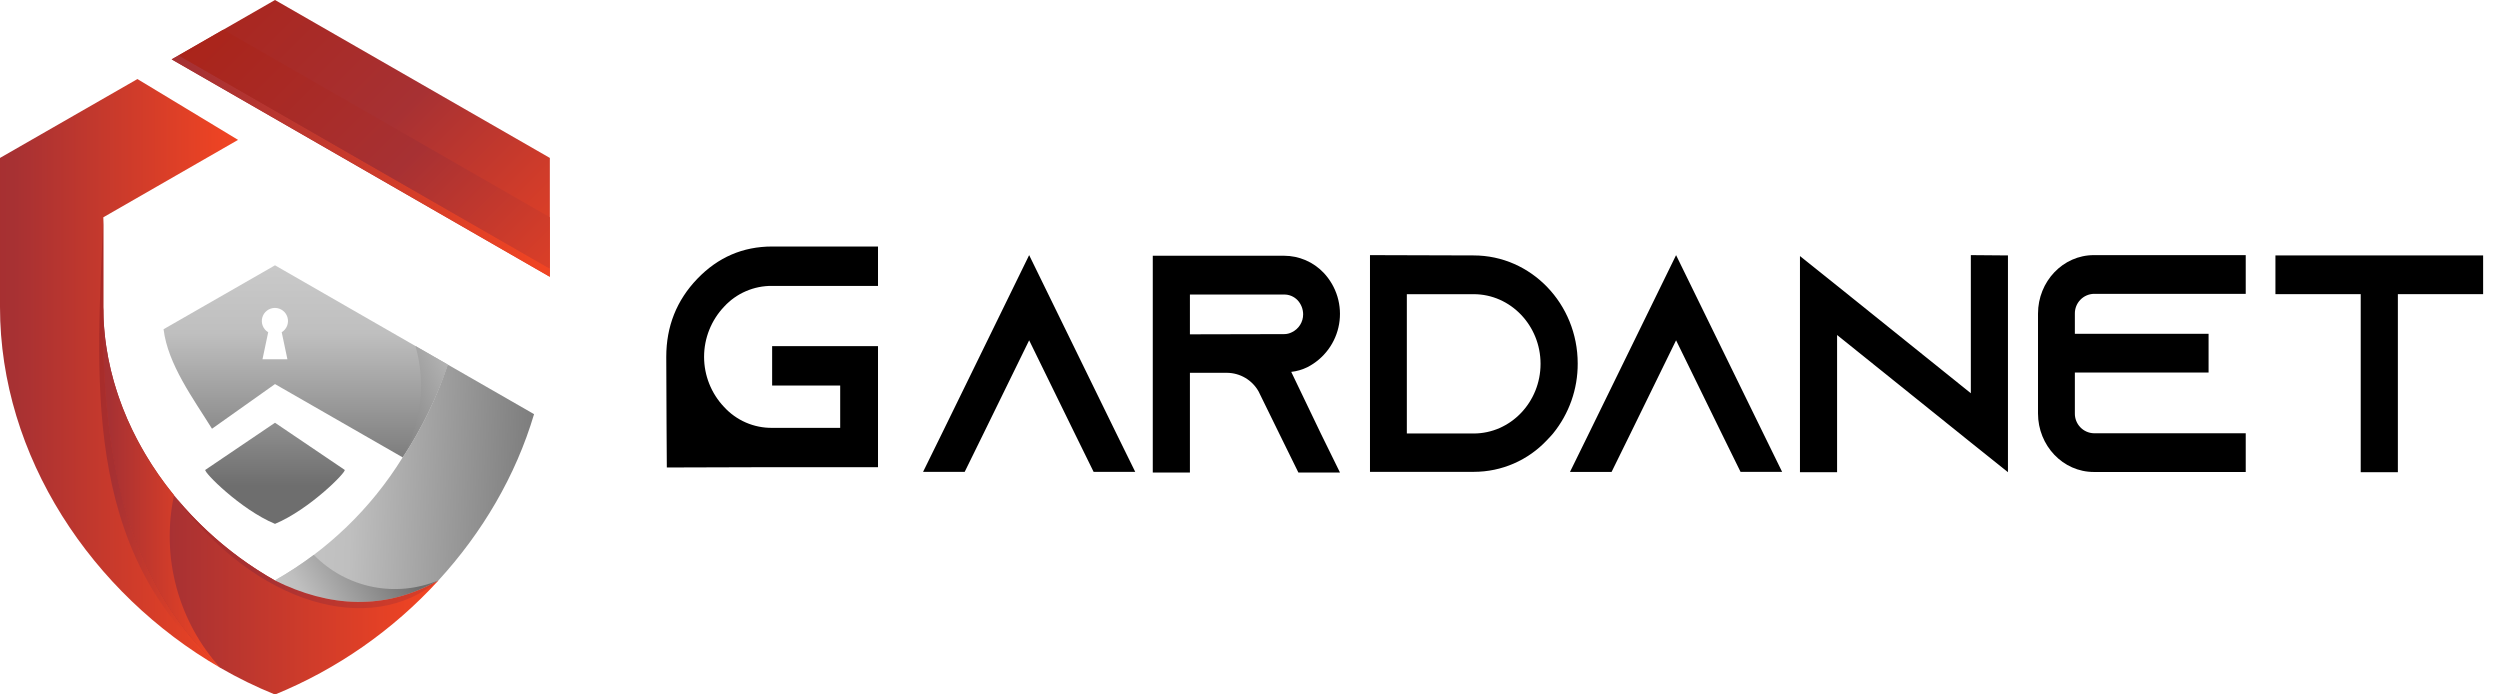 <svg width="144" height="40" viewBox="0 0 144 40" fill="none" xmlns="http://www.w3.org/2000/svg">
<path fill-rule="evenodd" clip-rule="evenodd" d="M15.831 33.433C10.194 30.252 5.951 24.227 5.951 17.686C5.041 26.427 7.327 33.975 12.677 38.459C13.694 39.047 14.751 39.564 15.84 40.005C19.428 38.537 22.645 36.291 25.26 33.43C22.157 35.189 18.956 34.986 15.831 33.438V33.433Z" fill="url(#paint0_linear_1555_1197)"/>
<path fill-rule="evenodd" clip-rule="evenodd" d="M5.951 17.686V12.516L13.712 8.057L7.916 4.553L0 9.097V17.686C0 26.292 5.297 34.192 12.677 38.459C7.66 33.975 5.79 26.867 5.951 17.686Z" fill="url(#paint1_linear_1555_1197)"/>
<path fill-rule="evenodd" clip-rule="evenodd" d="M31.671 15.942V9.097L15.84 0L9.888 3.419C17.147 7.59 24.407 11.764 31.667 15.942H31.671Z" fill="url(#paint2_linear_1555_1197)"/>
<path fill-rule="evenodd" clip-rule="evenodd" d="M31.671 15.475L10.288 3.19L9.888 3.419C17.147 7.59 24.407 11.764 31.667 15.942L31.671 15.475Z" fill="url(#paint3_linear_1555_1197)"/>
<path fill-rule="evenodd" clip-rule="evenodd" d="M10.288 3.19L31.671 15.477V12.516L12.864 1.709L10.288 3.19Z" fill="url(#paint4_linear_1555_1197)"/>
<path fill-rule="evenodd" clip-rule="evenodd" d="M15.84 22.123L23.195 26.346C24.287 24.683 25.16 22.886 25.791 21L15.84 15.282L9.421 18.964C9.668 20.986 11.131 22.956 12.211 24.695L15.84 22.123ZM15.84 24.35L19.852 27.064C19.987 27.156 17.837 29.341 15.84 30.175C13.84 29.341 11.69 27.156 11.828 27.064L15.84 24.35ZM16.227 19.138L16.555 20.694H15.119L15.448 19.138C15.306 19.053 15.197 18.924 15.135 18.771C15.074 18.618 15.064 18.449 15.108 18.29C15.152 18.131 15.247 17.99 15.378 17.89C15.509 17.791 15.67 17.736 15.835 17.736C16 17.736 16.161 17.791 16.292 17.89C16.423 17.99 16.518 18.131 16.562 18.29C16.606 18.449 16.596 18.618 16.535 18.771C16.474 18.924 16.364 19.053 16.222 19.138H16.227Z" fill="url(#paint5_linear_1555_1197)"/>
<path fill-rule="evenodd" clip-rule="evenodd" d="M23.173 26.33C23.718 25.367 24.065 24.305 24.195 23.207C24.326 22.108 24.236 20.995 23.932 19.931L25.791 21C25.16 22.885 24.287 24.681 23.195 26.342L23.173 26.33Z" fill="url(#paint6_linear_1555_1197)"/>
<path fill-rule="evenodd" clip-rule="evenodd" d="M23.195 26.342C21.377 29.289 18.844 31.728 15.831 33.433C18.68 35.267 22.387 35.389 25.26 33.425C27.782 30.674 29.707 27.408 30.762 23.855L25.791 21C25.16 22.885 24.287 24.681 23.195 26.342Z" fill="url(#paint7_linear_1555_1197)"/>
<path fill-rule="evenodd" clip-rule="evenodd" d="M18.075 31.961C17.359 32.499 16.61 32.99 15.831 33.433C18.96 34.982 22.157 35.184 25.26 33.425C24.054 33.929 22.724 34.059 21.443 33.798C20.162 33.537 18.988 32.897 18.075 31.961Z" fill="url(#paint8_linear_1555_1197)"/>
<path fill-rule="evenodd" clip-rule="evenodd" d="M25.26 33.425C22.157 35.185 18.956 34.982 15.831 33.433C13.607 32.173 11.637 30.509 10.024 28.526C14.768 34.923 21.372 36.7 25.26 33.425Z" fill="url(#paint9_linear_1555_1197)"/>
<path fill-rule="evenodd" clip-rule="evenodd" d="M12.677 38.459C11.482 37.13 10.619 35.538 10.158 33.811C9.697 32.085 9.651 30.273 10.024 28.526C7.524 25.454 5.951 21.671 5.951 17.686C5.79 26.867 7.66 33.975 12.677 38.459Z" fill="url(#paint10_linear_1555_1197)"/>
<path fill-rule="evenodd" clip-rule="evenodd" d="M12.677 38.459C7.66 33.975 5.79 26.867 5.951 17.686V12.516C5.607 21.333 4.558 31.758 12.677 38.459Z" fill="url(#paint11_linear_1555_1197)"/>
<path fill-rule="evenodd" clip-rule="evenodd" d="M44.475 16.468C43.955 16.462 43.44 16.566 42.963 16.773C42.485 16.979 42.057 17.284 41.706 17.667C40.967 18.447 40.555 19.48 40.555 20.554C40.555 21.628 40.967 22.662 41.706 23.441C42.057 23.825 42.485 24.131 42.962 24.338C43.439 24.546 43.955 24.65 44.475 24.645H48.395V22.207H44.475V19.937H50.573V26.909H44.475L38.409 26.927C38.409 26.927 38.377 22.31 38.377 20.554C38.377 18.798 38.973 17.301 40.163 16.06C41.353 14.82 42.791 14.199 44.475 14.199H50.573V16.468H44.475Z" fill="black"/>
<path d="M65.39 27.181H62.993L61.898 24.952L59.279 19.601L56.66 24.952L55.565 27.181H53.168L54.264 24.952L59.279 14.695L64.294 24.952L65.39 27.181Z" fill="black"/>
<path d="M76.088 24.989L77.183 27.218H74.787L73.691 24.989L72.545 22.651L72.493 22.545C72.311 22.223 72.048 21.954 71.729 21.766C71.411 21.578 71.049 21.478 70.679 21.474H68.539V27.218H66.4V14.731H73.965C74.391 14.732 74.813 14.819 75.204 14.988C75.595 15.156 75.948 15.403 76.242 15.712C76.609 16.102 76.881 16.571 77.036 17.084C77.19 17.598 77.223 18.139 77.132 18.667C77.041 19.195 76.828 19.695 76.51 20.126C76.192 20.557 75.778 20.909 75.3 21.152C75.01 21.294 74.697 21.385 74.375 21.42L76.088 24.989ZM73.965 19.245C74.12 19.245 74.272 19.209 74.41 19.138C74.605 19.046 74.77 18.9 74.885 18.717C75.001 18.534 75.062 18.323 75.061 18.106C75.06 17.802 74.944 17.508 74.735 17.286C74.635 17.183 74.515 17.102 74.383 17.046C74.251 16.991 74.108 16.963 73.965 16.965H68.539V19.257L73.965 19.245Z" fill="black"/>
<path d="M84.885 14.713C88.189 14.713 90.876 17.495 90.876 20.938C90.883 22.405 90.381 23.83 89.456 24.969C89.352 25.094 89.232 25.219 89.112 25.344C88.573 25.922 87.921 26.383 87.197 26.698C86.473 27.014 85.692 27.177 84.901 27.178H78.911V14.695L84.885 14.713ZM81.034 24.969H84.885C87.007 24.969 88.736 23.167 88.736 20.957C88.736 18.747 87.007 16.945 84.885 16.945H81.034V24.969Z" fill="black"/>
<path d="M102.651 27.181H100.256L99.16 24.952L96.542 19.601L93.923 24.953L92.827 27.183H90.431L91.526 24.953L96.542 14.696L101.559 24.952L102.651 27.181Z" fill="black"/>
<path d="M115.658 14.713V27.198L113.518 25.486L105.816 19.296V27.197H103.678V14.749L105.819 16.462L113.52 22.651V14.695L115.658 14.713Z" fill="black"/>
<path d="M119.512 18.066V19.226H127.214V21.456H119.512V23.81C119.507 24.107 119.619 24.393 119.824 24.608C120.029 24.823 120.31 24.948 120.606 24.956H129.354V27.186H120.606C118.826 27.186 117.389 25.669 117.389 23.815V18.066C117.389 16.212 118.826 14.695 120.606 14.695H129.354V16.925H120.606C120.311 16.933 120.03 17.057 119.825 17.271C119.62 17.485 119.508 17.77 119.512 18.066Z" fill="black"/>
<path d="M143.028 14.713V16.943H138.117V27.199H135.977V16.943H131.065V14.713H143.028Z" fill="black"/>
<defs>
<linearGradient id="paint0_linear_1555_1197" x1="-6.458" y1="28.842" x2="24.426" y2="28.842" gradientUnits="userSpaceOnUse">
<stop stop-color="#AA2318"/>
<stop offset="0.52" stop-color="#A73133"/>
<stop offset="1" stop-color="#EF4423"/>
</linearGradient>
<linearGradient id="paint1_linear_1555_1197" x1="-12.068" y1="21.506" x2="13.135" y2="21.506" gradientUnits="userSpaceOnUse">
<stop stop-color="#AA2318"/>
<stop offset="0.51" stop-color="#A73133"/>
<stop offset="1" stop-color="#EF4423"/>
</linearGradient>
<linearGradient id="paint2_linear_1555_1197" x1="11.237" y1="-3.285" x2="32.397" y2="17.875" gradientUnits="userSpaceOnUse">
<stop stop-color="#AA2318"/>
<stop offset="0.51" stop-color="#A73133"/>
<stop offset="1" stop-color="#EF4423"/>
</linearGradient>
<linearGradient id="paint3_linear_1555_1197" x1="-9.284" y1="9.567" x2="30.754" y2="9.567" gradientUnits="userSpaceOnUse">
<stop stop-color="#AA2318"/>
<stop offset="0.51" stop-color="#A73133"/>
<stop offset="1" stop-color="#EF4423"/>
</linearGradient>
<linearGradient id="paint4_linear_1555_1197" x1="12.459" y1="-0.667" x2="32.946" y2="19.819" gradientUnits="userSpaceOnUse">
<stop stop-color="#AA2318"/>
<stop offset="0.51" stop-color="#A73133"/>
<stop offset="1" stop-color="#EF4423"/>
</linearGradient>
<linearGradient id="paint5_linear_1555_1197" x1="17.605" y1="27.984" x2="17.605" y2="9.317" gradientUnits="userSpaceOnUse">
<stop stop-color="#6E6E6E"/>
<stop offset="0.47" stop-color="#BFBFBF"/>
<stop offset="1" stop-color="#D9D9D9"/>
</linearGradient>
<linearGradient id="paint6_linear_1555_1197" x1="20.485" y1="24.811" x2="32.166" y2="18.457" gradientUnits="userSpaceOnUse">
<stop stop-color="#6E6E6E"/>
<stop offset="0.58" stop-color="#BFBFBF"/>
<stop offset="1" stop-color="#D9D9D9"/>
</linearGradient>
<linearGradient id="paint7_linear_1555_1197" x1="32.945" y1="28.308" x2="5.953" y2="27.262" gradientUnits="userSpaceOnUse">
<stop stop-color="#6E6E6E"/>
<stop offset="0.47" stop-color="#BFBFBF"/>
<stop offset="1" stop-color="#D9D9D9"/>
</linearGradient>
<linearGradient id="paint8_linear_1555_1197" x1="23.033" y1="31.886" x2="14.203" y2="37.11" gradientUnits="userSpaceOnUse">
<stop stop-color="#6E6E6E"/>
<stop offset="0.58" stop-color="#BFBFBF"/>
<stop offset="1" stop-color="#D9D9D9"/>
</linearGradient>
<linearGradient id="paint9_linear_1555_1197" x1="1.034" y1="31.779" x2="29.037" y2="31.779" gradientUnits="userSpaceOnUse">
<stop stop-color="#AA2318"/>
<stop offset="0.51" stop-color="#A73133"/>
<stop offset="1" stop-color="#EF4423"/>
</linearGradient>
<linearGradient id="paint10_linear_1555_1197" x1="0.015" y1="28.073" x2="12.393" y2="28.073" gradientUnits="userSpaceOnUse">
<stop stop-color="#AA2318"/>
<stop offset="0.51" stop-color="#A73133"/>
<stop offset="1" stop-color="#EF4423"/>
</linearGradient>
<linearGradient id="paint11_linear_1555_1197" x1="-0.148" y1="22.953" x2="14.791" y2="26.956" gradientUnits="userSpaceOnUse">
<stop stop-color="#AA2318"/>
<stop offset="0.51" stop-color="#A73133"/>
<stop offset="1" stop-color="#EF4423"/>
</linearGradient>
</defs>
</svg>
